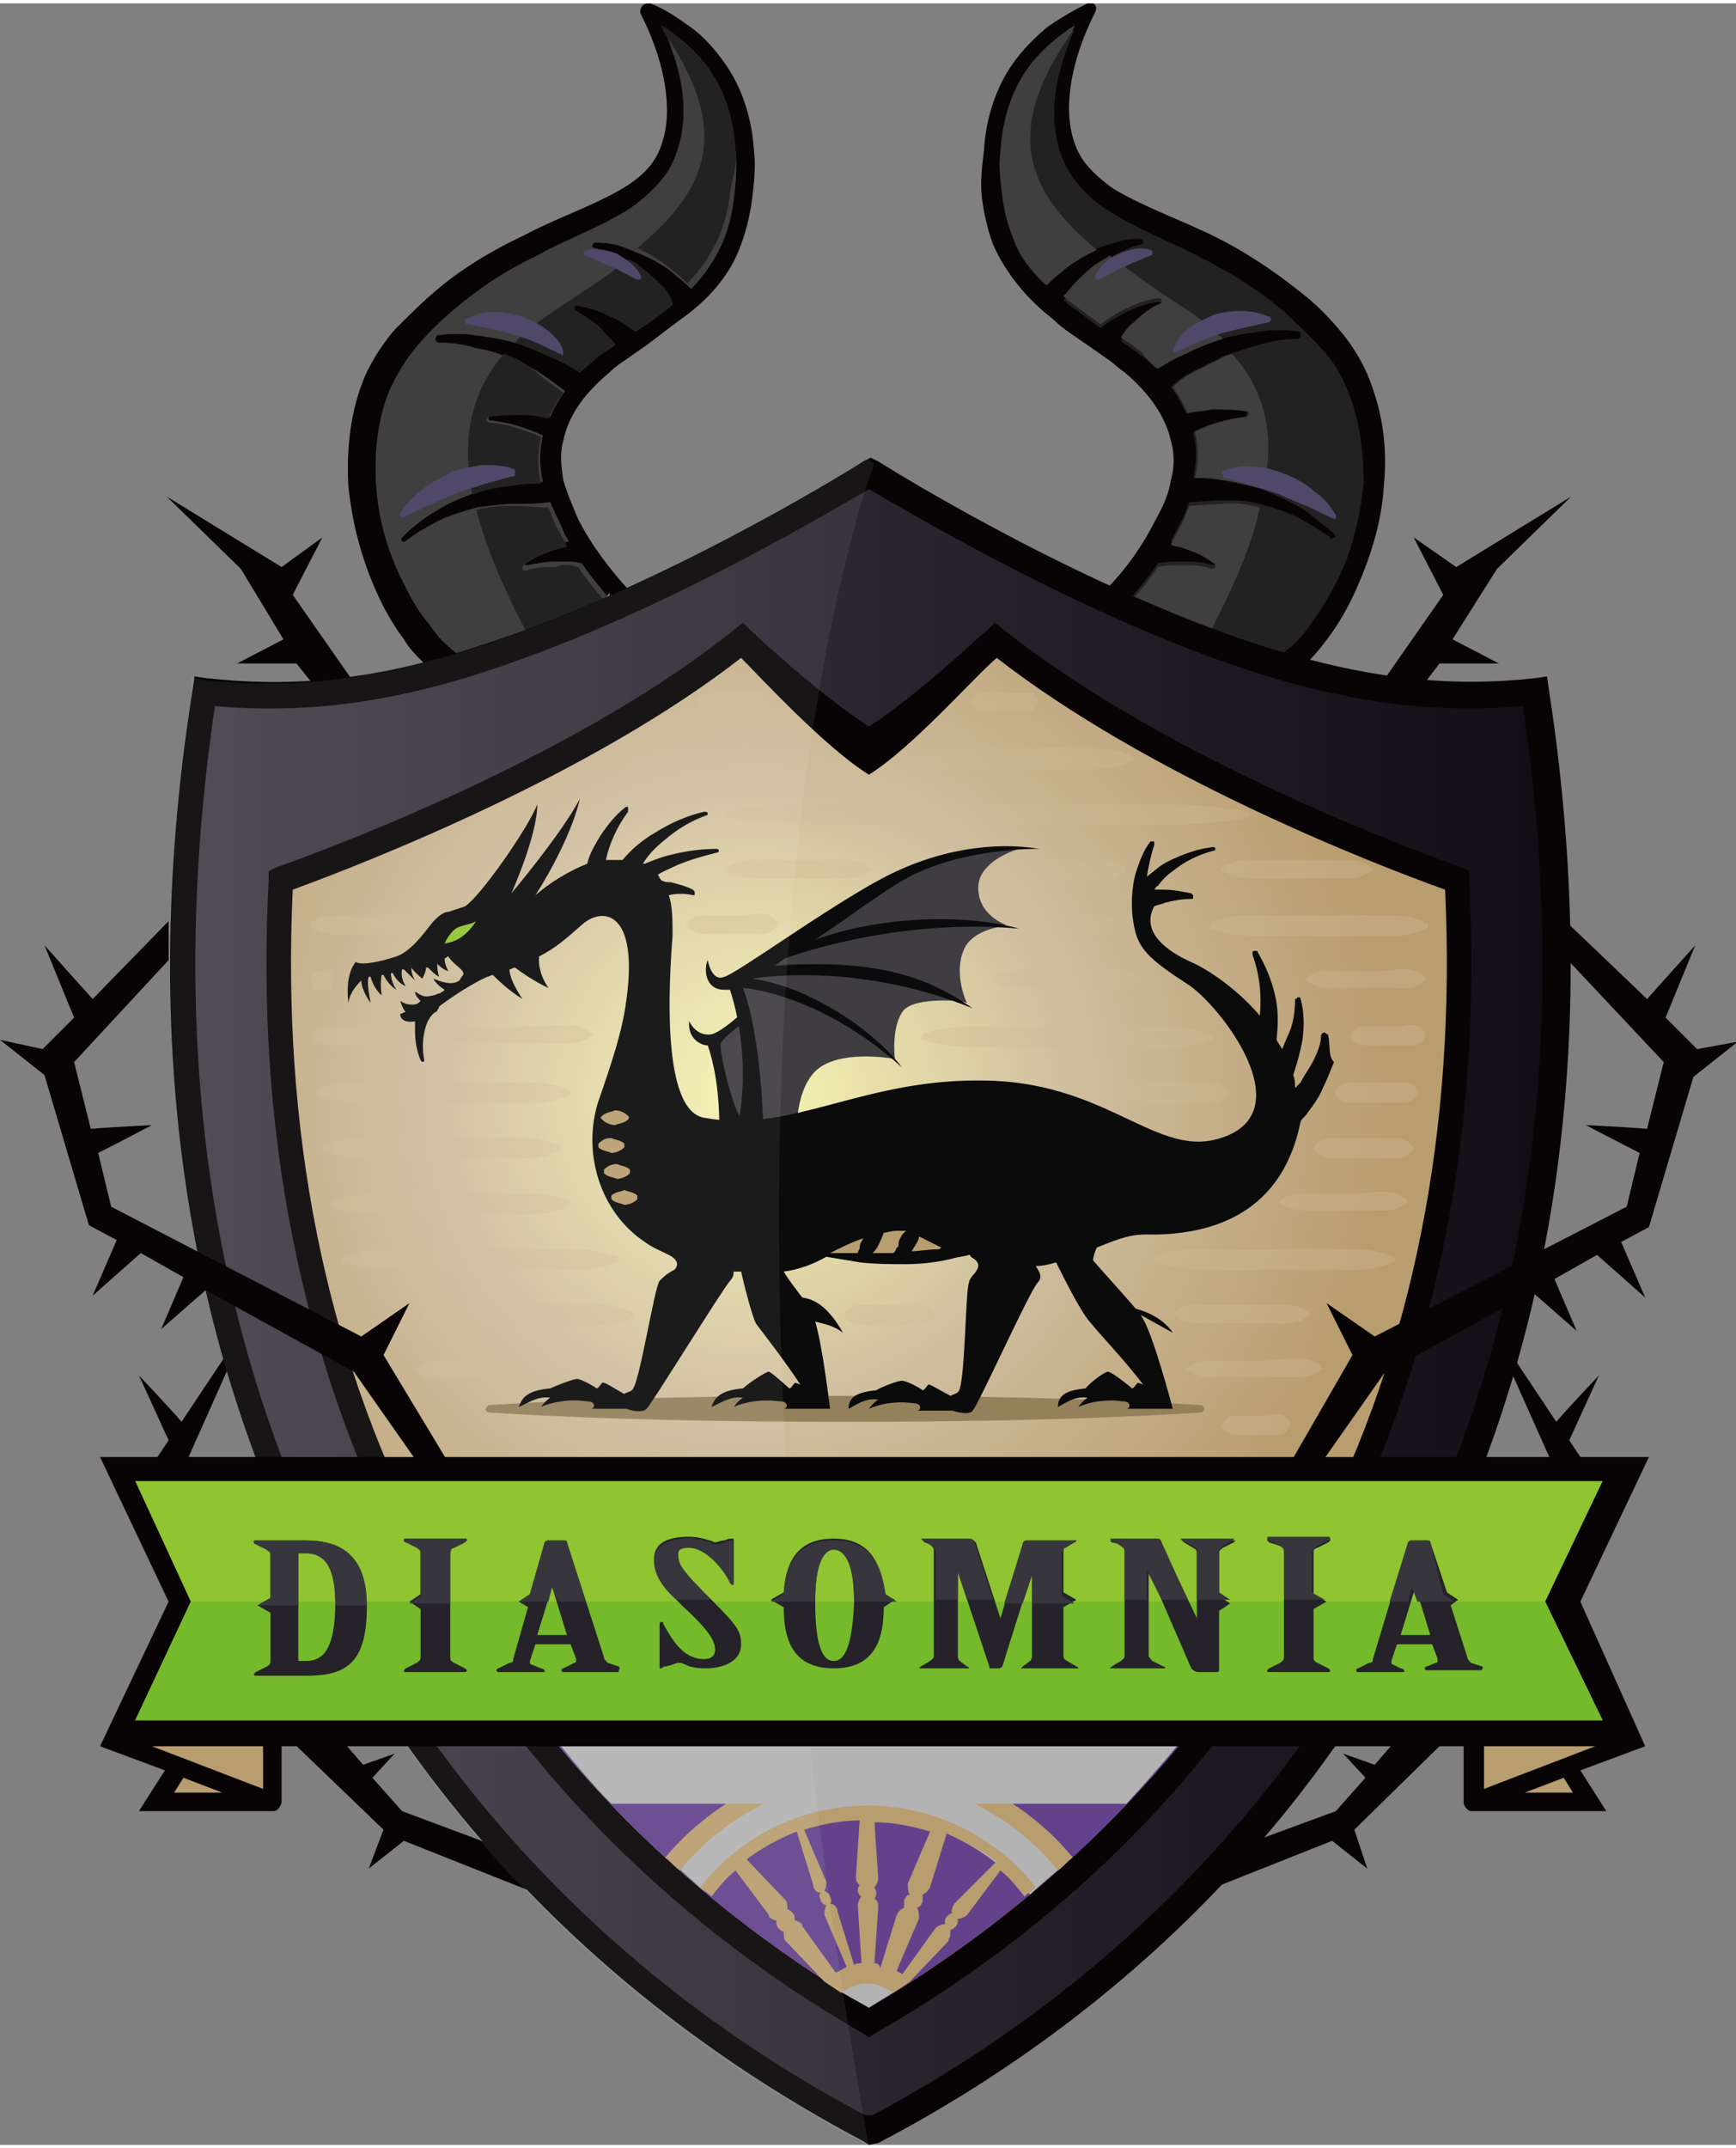 <svg version="1.1" xmlns="http://www.w3.org/2000/svg" xmlns:xlink="http://www.w3.org/1999/xlink" x="0" y="0" viewBox="0 0 93.7 115.5" width="93" height="115" xml:space="preserve"><rect x="0" y="0" width="93.7" height="115.5" fill="#808080" stroke="none"/><style>.st0{fill:#080405}.st1{fill:#888988}.st2{fill:#222222}.st3{fill:#403F3F}.st4{fill:#343535}.st9{fill:#B89D6F}.st10{fill:#3F3D42}.st11{fill:#0C0B0B}.st13{fill:#90C431}.st15{clip-path:url(#SVGID_6_);fill:#CDB998}.st21{fill:#38363D}.st22{fill:#4F4868}</style><path class="st0" d="M63.6 38c-.3.1-.5 0-.7-.3l-3.3-5.3c-.2-.2-.1-.6.1-.8 1.1-1.1 2-2.4 2.7-3.8.4-.7.7-1.4.8-2.1.2-.7.2-1.4 0-2.1-.3-1.4-1.3-2.7-2.5-3.7-.3-.2-.6-.5-.9-.7l-1-.7c-.7-.5-1.4-.9-2-1.5-1.3-1-2.5-2.4-3.2-4-.3-.8-.5-1.7-.6-2.5s0-1.7.1-2.5c.1-1.7.6-3.4 1.6-4.8.5-.7 1.1-1.3 1.8-1.9.7-.5 1.4-.9 2.2-1.3h.3c.2.1.2.3.1.5-.8 1.6-1.4 3.4-1.4 5.2 0 .9.2 1.8.6 2.5.4.7 1.1 1.3 1.8 1.8 1.5.9 3.4 1.6 5.1 2.4 1.7.8 3.4 1.9 4.9 3.1.8.6 1.5 1.3 2.1 2 .7.8 1.2 1.6 1.6 2.5.8 1.9 1.1 3.9.9 5.9-.1 2-.7 3.9-1.5 5.7-.4.9-.9 1.8-1.5 2.6-.3.4-.6.8-1 1.2-.4.4-.7.7-1.3 1.1L63.6 38z"/><path class="st1" d="M64 37.1l-.3-.4-.4.1z"/><path class="st2" d="M72.7 20.8c-.3-.8-.8-1.6-1.4-2.2-.6-.7-1.3-1.3-1.9-1.9-1.4-1.2-3-2.2-4.6-3-1.7-.9-3.4-1.5-5.1-2.6-.8-.5-1.6-1.3-2.1-2.2-.5-.9-.7-2-.7-3s.2-2 .5-2.9c.3-.9.4-1.2.6-1.6-.3.2-.7.4-1 .7-.6.5-1.1 1.1-1.6 1.7-.9 1.1-1.3 2.7-1.4 4.2-.1.8 0 1.6.1 2.4.1.8.3 1.5.6 2.3.4 1 1 1.8 1.7 2.5.3-.2.6-.5.8-.7.4-.3.9-.6 1.3-.9.5-.3.9-.5 1.4-.6.5-.2 1-.3 1.6-.3.1 0 .2.1.2.1 0 .1 0 .2-.1.2-.5.1-.9.3-1.3.5s-.8.5-1.2.8c-.4.3-.7.6-1.1 1-.2.2-.4.5-.6.7.1.1.2.1.2.2.6.4 1.2.9 1.8 1.3.4-.3.9-.6 1.3-.8.6-.3 1.1-.5 1.8-.6.1 0 .1 0 .2.1 0 .1 0 .2-.1.2-.5.2-1 .6-1.4 1-.3.2-.5.5-.7.8l.1.1c.4.2.7.5 1 .7.3.2.6.5.8.7.5-.3 1-.6 1.5-.8.6-.3 1.3-.6 2-.8.7-.2 1.4-.3 2.1-.4.7-.1 1.4-.1 2.1 0 .1 0 .1.1.1.2s-.1.2-.2.2c-.7 0-1.3.1-2 .3-.7.2-1.3.4-1.9.6l-1.8.9c-.4.2-.8.5-1.1.8.3.4.6.9.8 1.4.4-.1.9-.1 1.3-.2.6 0 1.3 0 1.9.1.1 0 .1.1.1.1 0 .1-.1.2-.1.2-1 .1-2 .4-2.8.8.2.8.2 1.7 0 2.5.5 0 .9 0 1.4.1.8.1 1.5.3 2.3.5.7.3 1.4.6 2.1 1 .6.4 1.2.9 1.8 1.4.1.1.1.2 0 .2-.1.1-.2.1-.2 0-.6-.4-1.2-.8-1.8-1.1-.6-.3-1.3-.5-2-.7-.7-.2-1.4-.2-2.1-.2-.6 0-1.2.1-1.7.1-.2.4-.3.9-.6 1.3-.1.3-.3.5-.4.8.2.1.5.1.7.2.6.2 1.1.4 1.6.8.1 0 .1.1.1.2s-.1.1-.2.1c-.5-.2-1.1-.2-1.6-.2-.4 0-.9 0-1.3.1-.4.6-.9 1.2-1.4 1.8l2.7 4.5 5.3-1.3c.2-.2.6-.5.9-.8.3-.3.6-.7.8-1 .5-.7 1-1.5 1.4-2.3.8-1.6 1.2-3.4 1.4-5.2 0-1.7-.2-3.5-.9-5.1"/><path class="st1" d="M60.7 32.6c.1-.1.2-.3.4-.4l-.3-.4-.1.8z"/><path class="st3" d="M54.7 12.7c-.3-.7-.5-1.5-.6-2.3S53.9 8.8 54 8c.1-1.6.5-3.1 1.4-4.4.4-.6 1-1.2 1.6-1.7.3-.2.6-.5 1-.7 0 .1-.1.2-.1.3-3.9 5.5-2.4 8.7 1.3 11.8l-.6.3c-.5.3-.9.5-1.3.9-.3.2-.6.5-.8.7-.9-.8-1.5-1.6-1.8-2.5m7.8 7c.5-.3 1-.6 1.5-.8.6-.3 1.3-.6 2-.8-.5-.5-1.1-1-1.8-1.5-1.6-1-3-2-4.3-3-.3.2-.5.3-.8.5-.4.3-.7.6-1.1 1-.2.2-.4.5-.6.7.1.1.2.1.2.2.6.4 1.2.9 1.8 1.3.4-.3.9-.6 1.3-.8.6-.3 1.1-.5 1.8-.6.1 0 .1 0 .2.1 0 .1 0 .2-.1.2-.5.2-1 .6-1.4 1-.3.2-.5.5-.7.8l.1.1c.4.2.7.5 1 .7.3.4.6.7.9.9m4-.8c-.1 0-.2.1-.3.1l-1.8.9c-.4.2-.8.5-1.1.8.3.4.6.9.8 1.4.5-.1.9-.1 1.3-.2.6 0 1.3 0 1.9.1.1 0 .1.1.1.1 0 .1-.1.2-.1.2-1 .1-2 .4-2.8.8.2.8.2 1.7 0 2.5.5 0 .9 0 1.4.1.8.1 1.5.3 2.3.5.6-2.7.2-5.2-1.7-7.3m-5.8 13.7c.1-.1.2-.3.4-.4l-.3-.4-.1.8zm7.3-5.4c-.7-.2-1.4-.3-2.1-.2-.6 0-1.2.1-1.7.1-.2.4-.3.9-.6 1.3-.1.3-.3.5-.4.8.2.1.5.1.7.2.6.2 1.1.4 1.6.8.1 0 .1.1.1.2s-.1.1-.2.1c-.5-.2-1.1-.2-1.6-.2-.4 0-.9 0-1.3.1-.4.6-.9 1.2-1.4 1.8l2.7 4.5c2-3.6 3.6-6.7 4.2-9.5.1 0 0 0 0 0"/><path class="st0" d="M24.1 36.6c-.6-.4-.9-.7-1.3-1.1-.4-.4-.7-.7-1-1.2-.6-.8-1.1-1.7-1.5-2.6-.8-1.8-1.3-3.7-1.5-5.7-.1-2 .1-4 .9-5.9.4-.9 1-1.8 1.6-2.5.7-.7 1.4-1.4 2.1-2 1.5-1.3 3.2-2.3 4.9-3.1 1.7-.9 3.5-1.5 5.1-2.4.9-.5 1.6-1.1 2-1.8.4-.7.6-1.6.6-2.5 0-1.8-.6-3.6-1.4-5.2-.1-.2 0-.4.1-.5.1-.1.3-.1.4-.1.8.3 1.5.8 2.2 1.3.7.5 1.3 1.2 1.8 1.9 1 1.4 1.5 3.1 1.6 4.8.1.8 0 1.7-.1 2.5s-.3 1.7-.6 2.5c-.6 1.7-1.8 3-3.2 4-.7.5-1.3 1-2 1.5l-1 .7c-.3.2-.6.4-.9.7-1.2 1-2.2 2.2-2.5 3.7-.2.7-.1 1.4 0 2.1.2.7.5 1.4.8 2.1.7 1.4 1.7 2.7 2.7 3.8.2.2.2.6.1.8l-3.3 5.3c-.1.2-.4.3-.7.3l-5.9-1.4z"/><path class="st4" d="M39.7 8c-.1-1.6-.5-3.1-1.4-4.4-.4-.6-1-1.2-1.6-1.7-.3-.2-.6-.5-1-.7.3.5.4.8.7 1.7.3.9.5 1.9.5 2.9s-.2 2-.7 3c-.5.9-1.3 1.6-2.1 2.2-1.7 1.1-3.5 1.7-5.1 2.6-1.7.8-3.2 1.8-4.6 3-.7.6-1.4 1.3-1.9 1.9-.6.7-1 1.4-1.4 2.2-.7 1.6-.9 3.4-.8 5.2.1 1.8.6 3.6 1.4 5.2.4.8.8 1.6 1.4 2.3.3.4.5.7.8 1 .3.3.7.6.9.8l5.3 1.3 2.7-4.5c-.5-.6-1-1.2-1.4-1.8-.4-.1-.8-.1-1.3-.1s-1.1.1-1.6.2c-.1 0-.2 0-.2-.1s0-.2.1-.2c.5-.3 1.1-.6 1.6-.8.2-.1.5-.1.7-.2-.2-.3-.3-.5-.4-.8-.2-.4-.4-.8-.6-1.3-.7.1-1.3.1-1.9.1-.7 0-1.4.1-2.1.2-.7.2-1.4.4-2 .7-.6.3-1.3.7-1.8 1.1-.1.1-.2 0-.2 0-.1-.1 0-.2 0-.2.5-.5 1.1-1 1.8-1.4.6-.4 1.3-.7 2.1-1 .7-.3 1.5-.4 2.3-.5.5-.1.9-.1 1.4-.1-.2-.8-.2-1.7 0-2.5-.9-.4-1.8-.7-2.8-.8-.1 0-.2-.1-.1-.2 0-.1.1-.1.1-.1.6-.1 1.3-.1 1.9-.1.4 0 .9.1 1.3.2.2-.5.5-1 .8-1.4-.4-.3-.7-.5-1.1-.8-.6-.4-1.1-.7-1.8-.9-.6-.3-1.2-.5-1.9-.6-.6-.2-1.3-.3-2-.3-.1 0-.2-.1-.2-.2s.1-.2.1-.2c.7-.1 1.4-.1 2.1 0 .7.1 1.4.2 2.1.4.7.2 1.3.5 2 .8.5.2 1 .5 1.5.8.3-.3.6-.5.8-.7.3-.3.7-.5 1-.7l.1-.1c-.2-.3-.5-.5-.7-.8-.4-.4-.9-.7-1.4-1-.1 0-.1-.1-.1-.2s.1-.1.2-.1c.6.1 1.2.3 1.8.6.5.2.9.5 1.3.8.6-.4 1.2-.8 1.8-1.3.1-.1.2-.1.2-.2-.2-.2-.4-.5-.6-.7-.3-.3-.7-.7-1.1-1-.4-.3-.8-.6-1.2-.8-.4-.2-.9-.4-1.3-.5-.1 0-.2-.1-.1-.2 0-.1.1-.1.2-.1.6 0 1.1.1 1.6.3.5.2 1 .4 1.4.6.5.3.9.5 1.3.9.3.2.6.5.8.7.7-.7 1.3-1.6 1.7-2.5.3-.7.5-1.5.6-2.3s.2-1.8.1-2.6"/><path class="st4" d="M33 32.6l-.1-.8-.3.4c.2.1.3.3.4.4z"/><path class="st4" d="M29.8 37.1l.6-.3-.4-.1z"/><path class="st3" d="M39.7 8c-.1-1.6-.5-3.1-1.4-4.4-.4-.6-1-1.2-1.6-1.7-.3-.2-.6-.5-1-.7.3.5.4.8.7 1.7.3.9.5 1.9.5 2.9s-.2 2-.7 3c-.5.9-1.3 1.6-2.1 2.2-1.7 1.1-3.5 1.7-5.1 2.6-1.7.8-3.2 1.8-4.6 3-.7.6-1.4 1.3-1.9 1.9-.6.7-1 1.4-1.4 2.2-.7 1.6-.9 3.4-.8 5.2.1 1.8.6 3.6 1.4 5.2.4.8.8 1.6 1.4 2.3.3.4.5.7.8 1 .3.3.7.6.9.8l5.3 1.3 2.7-4.5c-.5-.6-1-1.2-1.4-1.8-.4-.1-.8-.1-1.3-.1s-1.1.1-1.6.2c-.1 0-.2 0-.2-.1s0-.2.1-.2c.5-.3 1.1-.6 1.6-.8.2-.1.5-.1.7-.2-.2-.3-.3-.5-.4-.8-.2-.4-.4-.8-.6-1.3-.7.1-1.3.1-1.9.1-.7 0-1.4.1-2.1.2-.7.2-1.4.4-2 .7-.6.3-1.3.7-1.8 1.1-.1.1-.2 0-.2 0-.1-.1 0-.2 0-.2.5-.5 1.1-1 1.8-1.4.6-.4 1.3-.7 2.1-1 .7-.3 1.5-.4 2.3-.5.5-.1.9-.1 1.4-.1-.2-.8-.2-1.7 0-2.5-.9-.4-1.8-.7-2.8-.8-.1 0-.2-.1-.1-.2 0-.1.1-.1.1-.1.6-.1 1.3-.1 1.9-.1.4 0 .9.1 1.3.2.2-.5.5-1 .8-1.4-.4-.3-.7-.5-1.1-.8-.6-.4-1.1-.7-1.8-.9-.6-.3-1.2-.5-1.9-.6-.6-.2-1.3-.3-2-.3-.1 0-.2-.1-.2-.2s.1-.2.1-.2c.7-.1 1.4-.1 2.1 0 .7.1 1.4.2 2.1.4.7.2 1.3.5 2 .8.5.2 1 .5 1.5.8.3-.3.6-.5.8-.7.3-.3.7-.5 1-.7l.1-.1c-.2-.3-.5-.5-.7-.8-.4-.4-.9-.7-1.4-1-.1 0-.1-.1-.1-.2s.1-.1.2-.1c.6.1 1.2.3 1.8.6.5.2.9.5 1.3.8.6-.4 1.2-.8 1.8-1.3.1-.1.2-.1.2-.2-.2-.2-.4-.5-.6-.7-.3-.3-.7-.7-1.1-1-.4-.3-.8-.6-1.2-.8-.4-.2-.9-.4-1.3-.5-.1 0-.2-.1-.1-.2 0-.1.1-.1.2-.1.6 0 1.1.1 1.6.3.5.2 1 .4 1.4.6.5.3.9.5 1.3.9.3.2.6.5.8.7.7-.7 1.3-1.6 1.7-2.5.3-.7.5-1.5.6-2.3s.2-1.8.1-2.6"/><path class="st1" d="M33 32.6l-.1-.8-.3.4c.2.1.3.3.4.4z"/><path class="st1" d="M29.8 37.1l.6-.3-.4-.1z"/><path class="st2" d="M31.2 30.4c.4.6.9 1.2 1.4 1.8L30 36.7c-2.1-3.5-3.6-6.7-4.3-9.4h.1c.7-.2 1.4-.2 2.1-.2.6 0 1.2.1 1.7.1.2.4.3.9.6 1.3.1.3.3.5.4.8-.2.1-.5.1-.7.2-.6.2-1.1.4-1.6.8-.1 0-.1.1-.1.2s.1.1.2.1c.5-.2 1.1-.2 1.6-.2.4-.2.8-.1 1.2 0M27.5 19c-.1 0-.2-.1-.3-.1-1.8 2.1-2.3 4.6-1.7 7.6.7-.3 1.5-.4 2.3-.5.5-.1.9-.1 1.4-.1-.2-.8-.2-1.7 0-2.5-.9-.4-1.8-.7-2.8-.8-.1 0-.2-.1-.1-.2 0-.1.1-.1.1-.1.6-.1 1.3-.1 1.9-.1.4 0 .9.1 1.3.2.2-.5.5-1 .8-1.4-.4-.3-.7-.5-1.1-.8-.6-.6-1.1-.9-1.8-1.2m5.2 13.2c.1.1.2.3.4.4l-.1-.8-.3.4zm3.1-16.9c-.3-.3-.7-.7-1.1-1-.2-.2-.5-.4-.8-.5-1.2 1-2.7 1.9-4.3 3-.7.5-1.3.9-1.8 1.5.7.2 1.3.5 2 .8.5.2 1 .5 1.5.8.3-.3.6-.5.8-.7.3-.3.7-.5 1-.7l.1-.1c-.2-.3-.5-.5-.7-.8-.4-.4-.9-.7-1.4-1-.1 0-.1-.1-.1-.2s.1-.1.2-.1c.6.1 1.2.3 1.8.6.5.2.9.5 1.3.8.6-.4 1.2-.8 1.8-1.3.1-.1.2-.1.2-.2-.1-.4-.3-.7-.5-.9M39.7 8c-.1-1.6-.5-3.1-1.4-4.4-.4-.6-1-1.2-1.6-1.7-.3-.2-.6-.5-1-.7 0 .1.1.2.1.3 3.8 5.5 2.3 8.6-1.4 11.7l.6.3c.5.3.9.5 1.3.9.3.2.6.5.8.7.7-.7 1.3-1.6 1.7-2.5.3-.7.5-1.5.6-2.3s.4-1.5.3-2.3"/><path class="st0" d="M9 26.6l6.2 3.8 2.2-1.6-1.6 3.1 4.4 6.3-1.8.4-2.4-3h-3.2l2.5-1.3-2.3-3.8z"/><path class="st0" d="M84.8 26.6l-6.2 3.8-2.3-1.6 1.6 3.1-4.4 6.3 1.9.4 2.3-3h3.2l-2.5-1.3 2.4-3.8z"/><path class="st0" d="M46.9 115.5l-.3-.2c-12.9-6.8-23.2-17-29.6-29.6C9.8 71.6 7.5 55.2 10.4 37l.1-.7.7.1c4.6.5 9 .1 14.2-1.6 9.7-3 20.1-9.4 21.2-10.1l.4-.2.4.2c1.1.7 11.5 7.1 21.2 10.1 5.2 1.6 9.6 2.1 14.2 1.6l.7-.1.1.7c2.8 18.2.6 34.6-6.6 48.8-6.4 12.6-16.6 22.8-29.6 29.6l-.5.1z"/><defs><path id="SVGID_153_" d="M25.7 36.2c-5.1 1.6-9.5 2.1-14.1 1.7-2.6 17.6-.4 33.5 6.6 47.3 6.2 12.2 16.1 22.2 28.7 28.8 12.5-6.6 22.4-16.6 28.7-28.8 7-13.7 9.2-29.6 6.6-47.3-4.5.4-8.9-.1-14.1-1.7-9.2-2.9-18.6-8.5-21.2-10-2.6 1.5-12 7.1-21.2 10"/></defs><clipPath id="SVGID_1_"><use xlink:href="#SVGID_153_" overflow="visible"/></clipPath><linearGradient id="SVGID_2_" gradientUnits="userSpaceOnUse" x1="-447.397" y1="243.415" x2="-446.397" y2="243.415" gradientTransform="matrix(72.633 0 0 -72.633 32506.185 17749.973)"><stop offset="0" stop-color="#423E4B"/><stop offset="1" stop-color="#120E16"/></linearGradient><path clip-path="url(#SVGID_1_)" fill="url(#SVGID_2_)" d="M9 26.1h75.7v87.8H9z"/><path class="st0" d="M46.9 109.7l-.3-.2c-10.8-6.2-19.5-15.2-25-26-5.4-10.7-7.8-22.8-7.1-36.2v-.5l.4-.2c3.7-1.3 16.5-6.2 24.7-12.8l.5-.4.4.4s3.6 3.4 6.4 5.2c2.8-1.8 6.3-5.2 6.4-5.2l.4-.4.5.4c8.3 6.6 21 11.5 24.7 12.8l.4.2v.5c.7 13.4-1.7 25.5-7.1 36.2-5.5 10.8-14.1 19.8-25 26l-.3.2z"/><defs><path id="SVGID_147_" d="M46.9 41.6c-2.4-1.5-5.8-5.2-6.9-6.3-8.1 6.3-20.1 11-24.2 12.5-.6 12.9 1.7 24.7 7 35 5.3 10.5 13.7 19.2 24.1 25.3C57.3 102 65.6 93.3 71 82.8c5.3-10.3 7.6-22.1 7-35-4.2-1.5-16.1-6.2-24.2-12.5-1.2 1-4.5 4.8-6.9 6.3"/></defs><clipPath id="SVGID_3_"><use xlink:href="#SVGID_147_" overflow="visible"/></clipPath><radialGradient id="SVGID_4_" cx="-445" cy="236.992" r="1" gradientTransform="matrix(33.89 0 0 -33.89 15121.919 8090.654)" gradientUnits="userSpaceOnUse"><stop offset="0" stop-color="#F7F5B2"/><stop offset=".001" stop-color="#F7F5B2"/><stop offset=".495" stop-color="#CFBE9F"/><stop offset="1" stop-color="#B89D6F"/></radialGradient><path clip-path="url(#SVGID_3_)" fill="url(#SVGID_4_)" d="M15.2 35.3h63.4v72.8H15.2z"/><path d="M23.6 84.3c5.3 9.8 13.4 18 23.3 23.8 9.9-5.8 18-14 23.3-23.8H23.6z" fill="#63428B"/><defs><path id="SVGID_40_" d="M36.3 95.3h21.2v12.8H36.3z"/></defs><clipPath id="SVGID_5_"><use xlink:href="#SVGID_40_" overflow="visible"/></clipPath><path d="M57.5 100.3c-.6.6-1.3 1.1-1.9 1.7-.9-1-3.9-4.1-8.8-4.3-5.2-.2-8.1 3.2-8.8 4.1-.6-.5-1.1-1-1.7-1.5 2.9-2.9 5.5-5.2 11.5-5.1 5.3.2 8.8 4 9.7 5.1m-10.6 7.8c.6-.4 1.3-.8 1.9-1.2-1.4-1.1-3-.5-3.8.1.6.4 1.2.7 1.9 1.1" clip-path="url(#SVGID_5_)" fill="#B3B3B3"/><path class="st9" d="M46.9 94.8c-4.3 0-8.3 2-11 5.2.3.2.5.5.8.7 2.5-3.1 6.3-4.9 10.2-4.9 4 0 7.7 1.8 10.2 4.9.3-.2.5-.5.8-.7-2.7-3.3-6.8-5.2-11-5.2"/><path class="st9" d="M46.9 97.2c-3.6 0-6.9 1.6-9.1 4.4.2.2.4.3.6.5.4-.5.8-1 1.3-1.4l1.8 2.4v.1c.1.1.3.2.4.2 0 .1 0 .3.1.4.1.1.2.2.3.2 0 .2 0 .4.1.5l2.1 2.2.9.6c.4-.3.9-.5 1.4-.5.5 0 1 .2 1.4.5l.9-.6 2.1-2.2v-.1c.1-.1.1-.3.1-.5.1 0 .2-.1.3-.2.1-.1.1-.2.1-.4.2 0 .4-.1.5-.2l1.8-2.4c.5.4.9.9 1.3 1.4.2-.2.4-.3.6-.5-2.1-2.7-5.5-4.4-9-4.4m-1.8 9l-1.8-2.5v-.1c-.1-.1-.3-.2-.4-.2 0-.1 0-.3-.1-.4-.1-.1-.2-.2-.3-.2 0-.2 0-.4-.1-.5l-2.1-2.2c.8-.6 1.7-1.1 2.7-1.5l.9 2.9v.1c.1.2.2.3.4.3-.1.1-.1.2 0 .4 0 .1.1.2.3.3-.1.2-.1.3-.1.5l1.2 2.8c-.4.2-.5.3-.6.3m1.4-.5c-.1 0-.3 0-.4.1l-.9-2.9v-.1c-.1-.2-.2-.3-.4-.3.1-.1.1-.2 0-.4 0-.1-.1-.2-.3-.3.1-.2.1-.3.1-.5l-1.2-2.8c1-.3 2-.5 3-.5l-.2 3v.1c0 .2.1.3.2.4-.1.1-.1.2-.1.3 0 .1.1.3.2.3-.1.1-.2.3-.2.5l.2 3.1zm.7 0l.2-3v-.1c0-.2-.1-.3-.2-.4.1-.1.1-.2.1-.3 0-.1-.1-.3-.1-.3.1-.1.2-.3.2-.5l-.2-3c1 0 2 .2 3 .5l-1.2 2.8v.1c0 .2 0 .3.1.5-.1 0-.2.1-.3.3v.4c-.2.1-.3.2-.4.4l-.9 2.9c0-.2-.1-.3-.3-.3m4.3-3.2s0 .1 0 0c-.1.2-.2.4-.1.5-.1 0-.2.1-.3.2-.1.1-.1.2-.1.4-.2 0-.4.1-.5.2l-1.8 2.5c-.1-.1-.2-.1-.3-.2l1.2-2.8v-.1c0-.2 0-.3-.1-.5.1 0 .2-.1.3-.3v-.4c.2-.1.3-.2.4-.4l.9-2.9c.9.4 1.8.9 2.7 1.5l-2.3 2.3z"/><path class="st10" d="M55 45.6s-2.2.6-2.2 2.1 1.5 2 1.5 2l-.3.1s-1.6.2-2 1.3c-.5 1.2.1 2.7.2 2.8-.4-.1-.6-.1-.6-.1s-2.4-.2-2.9.6c-.6.9-.4 2.5-.4 2.5h-.2s-2.9-.5-4.1.7c-1.2 1.2-1 3.8-1 3.8l-2-.8-.6-.4s.1-3.8-.3-5.4c-.5-1.6-.5-1.9-.4-2.3.1-.3 7.4-4.9 9.7-6 2.4-1 5.6-.9 5.6-.9"/><path class="st10" d="M40.3 54.6L38.5 56s.6 5.2 1.7 4.6c1.1-.5.1-6 .1-6"/><path class="st11" d="M56.1 45.6c-2.4-.4-5.5 0-8.5 1.6s-7.8 5.1-8.5 5.3c-.7.3-.9-.9-.9-.9-.2.4-.2 1.6.9 1.6h.3c.6 1.8 1 4.7.4 7.4l.4.7 1-.7s-.1-4.9-1.1-7.5c1.1.1 4.7.8 8.6 4.3-1.7-2.2-5.2-4.4-8.1-4.8 0 0 5.5-1 11.9 1.6-2.3-1.6-5-2.7-10.7-2.3.2-.1.4-.3.6-.4 0 0 5.8-2.2 12.6-1.6-2.9-.8-7.4-.7-11 .6 1.5-1 3.1-2.2 4.4-3 3.1-2 7.7-1.9 7.7-1.9"/><path class="st11" d="M38.8 61.3s.2-2.8-.6-5.1c-.4 0-1.1-.4-1-1.3.2.4.6.8 1.2.7.5-.1 1.6-1.1 1.6-1.1l.1.5s-1.1.8-1.2 1.1c-.1.3.6 3.5 1.2 4.2.1.7-.2 1.3-.2 1.3l-1.1-.3z"/><path d="M26.4 75.6c6.4-.4 12.8-.5 19.2-.5 6.4 0 12.8.1 19.2.5.1 0 .2.1.2.2s-.1.2-.2.2c-6.4.4-12.8.5-19.2.5-6.4 0-12.8-.1-19.2-.5-.1 0-.2-.1-.2-.2.1-.1.1-.2.2-.2" fill="#94805B"/><path class="st11" d="M71.7 55.7c0-.1-.1-.1-.2-.2-.1 0-.2.1-.2.2 0 .4-.2.9-.4 1.3s-.5.8-.7 1.2l-.3.3c0-.2 0-.5-.1-.7.2-.6.4-1.3.5-1.9.1-.7.1-1.5-.1-2.2 0-.1-.1-.1-.1-.1-.1 0-.1.1-.2.1 0 .7-.1 1.4-.4 2-.1.2-.2.5-.3.7-.1-.2-.2-.3-.3-.5.1-.9.1-1.7-.1-2.5s-.5-1.5-.9-2.2c0-.1-.1-.1-.2-.1s-.1.1-.1.2c.4 1.1.5 2.2.4 3.3-1.1-1.3-2.5-2.3-3.5-2.8-2.1-.9-2.8-2-2.2-3.1.2-.1.4-.1.6-.2.4-.1.9-.2 1.4-.2.1 0 .1 0 .1-.1s0-.1-.1-.2c-.5-.1-1-.2-1.5-.2h-.5c.1-.1.1-.2.2-.2.2-.3.5-.6.8-.8.6-.5 1.4-.9 2.2-1.1.1 0 .1-.1.1-.1 0-.1-.1-.1-.1-.1-.9.1-1.7.4-2.5.8-.4.2-.7.5-1.1.8.1-.6.2-1.1.4-1.7v-.2h-.2c-.4.5-.6 1.1-.8 1.7-.2.7-.3 1.8-.1 2.8.2 1.3.9 1.9 2.9 3.2 1.6 1 5.9 6.4 2.3 8.1-3.7 1.7-6.2-2.7-13-2.9-6.8-.2-10.6 2.9-15.4 2-2.3-.4-1.9-7.2-1.7-9.8 0-.9 0-1.6-.2-2.2.4-.1.9-.1 1.3 0 .1 0 .1 0 .1-.1s0-.1-.1-.2c-.4-.2-.8-.3-1.2-.4-.2 0-.3 0-.5-.1-.1-.1-.1-.2-.2-.3.3-.2.6-.3 1-.5.7-.3 1.4-.5 2.2-.7.1 0 .1-.1.1-.1 0-.1-.1-.1-.1-.1-.8 0-1.6.1-2.4.3-.5.1-1 .3-1.5.5h-.1c.3-.5.7-.9 1.2-1.3.7-.6 1.4-1 2.2-1.3.1 0 .1-.1.1-.1 0-.1-.1-.1-.2-.1-.9.2-1.8.6-2.6 1.1-.7.4-1.3.9-1.8 1.5h-.8-.1c.2-.9.6-1.8 1.2-2.6v-.2c0-.1-.1-.1-.2 0-.5.4-.9.9-1.3 1.5-.3.5-.6 1-.7 1.5-1 .4-2 1-2.8 1.7.9-1.4 2-3.5 2.4-5.2-1 1.9-3.7 5.1-3.7 5.1s1.4-3.1 1.4-4.8c-.5 1.3-3.1 5-3.9 5.5l-.9.3c-.3 0-.6.3-.8.5-.2.2-1.1 1.6-2 1.9-.9.3-1.9.5-2.2.3-.4.5-.5 1.3-.4 2.2.1-.6.5-1 .7-1.2 0 .3.2.8.5 1.2-.1-.6-.2-1.1-.1-1.4h.1c.2.7.6 1 .6 1s-.1-.6 0-1.1h.1c.3.6.7.8.7.8s-.3-.4-.3-.9h.1c.3.6.7.7.7.7s-.3-.4-.2-.9h.1l.6.6s-.2-.3-.2-.7c.2.3.6.6.6.6s.2-.4.2-.6h.1c.2.2.4.4.6.5-.1-.3-.1-.6-.1-.7.1.1.3.3.6.4-.1-.2-.2-.4-.2-.7.1 0 .1-.1.2-.1.3.5.9.7.8 1 0 0-.1.1-.2.3-.3.2-.7.2-1.4-.1.1.3.6.6.6.6l-.1.1c-.1 0-.1.1-.2.1s-.2.1-.3.1c-.5.1-.5.1-1-.2 0 .2.2.4.3.5l-.1.1c-.1.1-.3.1-.3.1-.2 0-.4 0-.7-.2.1.3.2.5.3.6-.1 0-.2.1-.3.1 0 .3.3.5.8.4v.5c0 .6.1 1.1.3 1.6l.1.1c.1 0 .1-.1.1-.1-.1-.5-.1-1 0-1.5s.3-.9.6-1.1c0 0 .1 0 .1-.1 0 0 .1-.1.1-.2.8-.6 1.9-1.3 2.6-1.6.1 0 .2-.1.3-.1.2.2.8.8 1.6 1.3-.4-.6-.7-1.2-.7-1.6.1 0 .2-.1.3-.1.9.7 1.8 1.1 1.8 1.1s-.6-.8-.5-1.7c.8-.4 1.4-.9 2.3-1.7 1.1-1 3.1-.8 2.4 4.1-.2 1.6-.8 3.4-1.5 5.4-.9 2.8.1 6 2.5 7.6.4.3.9.5 1.3.7.4.2.6.5.3.8-.4.2-.6.4-.8.6-.3.4-1.1 5.7-1.5 5.9-.1.1-.3.1-.4.2-.4-.2-1.1-.7-1.2-.6-.1.1-.2.3-.3.3-.1-.1-1-.6-1.1-.5-.2 0-1.2.4-1.4.5-1.1.1-1.5.4-1.7 1 .5-.2 1-.6 1.7-.5-.3.2-.5.5-.5.5s1-.5 2.5-.3c.5 0 .4.4.2.4h1.9s.8.3 1.1 0c.3-.3 4-6.3 4.5-6.9.2-.2.2-.4.2-.5h.4c.2.9.6 2.4.8 2.8.3.4 1.7 2.2 2.4 3.3-.2-.1-.3-.1-.3-.1-.1.1-.2.3-.3.3-.1-.1-1-.9-1.1-.9-.2 0-1.2.7-1.4.9-1.1.1-1.5.4-1.7 1 .5-.2 1-.6 1.7-.5-.3.2-.5.5-.5.5s1-.5 2.5-.3c.5 0 .4.4.2.4h2.5s-.4-3.4-.8-4.7c.4.1 1 .2 1.5.6-.8-1.4-1.5-1.8-2.2-1.9-.3-.4-.7-.9-1-1.4.8-.1 1.6-.4 2.3-.8l1.8.3c.8.1 1.7.1 2.5.1s1.7-.1 2.5-.3c.3-.1.6-.1.9-.2 0 0 .1 0 .1.1.5.3.5.5.2.9-.2.2-.3.4-.3.5-.2.4-.2 5.7-.6 5.9-.1.1-.2.1-.4.2-.4-.2-1.2-.7-1.2-.6-.1.1-.2.3-.3.3-.1-.1-1-.6-1.2-.5-.2 0-1.2.4-1.3.5-1.1.1-1.5.4-1.5 1 .4-.2.9-.6 1.6-.5-.3.2-.5.5-.5.5s1-.5 2.4-.3c.5 0 .4.4.2.4h1.9s.9.3 1.1 0c.3-.3 3-6.3 3.5-6.9.3-.3.1-.6-.1-.9.4 0 .8-.1 1.1-.2.5 1 1.4 2.8 1.9 3.3.3.4 2 2.2 2.8 3.3-.2-.1-.3-.1-.3-.1-.1.1-.2.3-.3.3-.1-.1-1.1-.9-1.3-.9-.2 0-1.1.7-1.2.9-1.1.1-1.5.4-1.5 1 .4-.2.9-.6 1.6-.5-.3.2-.5.5-.5.5s1-.5 2.4-.3c.5 0 .4.4.2.4h2.5s-1.1-4.2-1.7-5c0 0 0-.1-.1-.1l1.8 1s-.5-.9-2-1.3c-.6-.7-1.6-1.8-2.3-2.6 0-.2.1-.5.2-.7.8-.3 1.6-.7 2.6-.7h.7c3.6-.1 6.8-1.6 7.7-6.1.1-.2.3-.3.4-.5.3-.4.6-.8.8-1.3.2-.4.4-.9.6-1.4-.3-.3-.2-.8-.3-1.4"/><path class="st0" d="M12.2 72.9l-2.4 3.6c-.6-.7-2.3-2.5-2.3-2.5l1.6 3.5-1 1.5 1.9-.2 2.5-5.6-.3-.3z"/><path class="st0" d="M81.6 72.9l2.4 3.6c.6-.7 2.3-2.5 2.3-2.5l-1.6 3.5 1 1.5-1.9-.2-2.5-5.6.3-.3z"/><path class="st0" d="M21.8 99.1l6.8 2.7-.2-1.8-6.7-2.5-1.6-1.8 1.2-1.3-1.7.6-1.9-2.2-2.1.8 5.1 4.9-.8 2.1z"/><path class="st0" d="M71.9 99.1l-6.8 2.7.2-1.8 6.8-2.5 1.6-1.8-1.2-1.3 1.7.6 1.9-2.2 2 .8-5 4.9.7 2.1z"/><path class="st13" d="M24 50.7s.2-.5.6-.8c.3-.2.8-.2 1.1-.4-.4.6-.9 1.1-1.7 1.2"/><path class="st9" d="M32.5 60c.2-.2.5-.2.7-.3.2 0 .5.1.7.3 0 0 .1.1 0 .2-.2.2-.5.2-.7.3-.2 0-.5-.1-.7-.3-.1-.1-.1-.1 0-.2-.1 0 0 0 0 0m-.2 1.5v.2c.2.2.5.2.7.3.2 0 .5-.1.7-.3v-.2c-.2-.2-.5-.2-.7-.3-.2 0-.4 0-.7.3zm.3 1.4v.2c.2.2.5.2.7.3.2 0 .5-.1.7-.3v-.2c-.2-.2-.5-.2-.7-.3-.3 0-.5.1-.7.3m.4 1.4v.2c.2.2.5.2.7.3.2 0 .5-.1.7-.3v-.2c-.2-.2-.5-.2-.7-.3-.2.1-.5.1-.7.3"/><path class="st9" d="M44.8 67.4c.6-.3 1.2-.6 1.8-.8-.1.2-.2.3-.2.5 0 .1-.1.2-.1.3h-1.5m3.4 0h-1.1c.1-.1.2-.2.3-.4.1-.2.2-.4.3-.7.2 0 .4-.1.7-.1h.5l-.2.2c-.1.2-.2.3-.2.5 0 .1 0 .2-.1.2-.1.3-.2.3-.2.3m2.4-.2c-.5 0-1 .1-1.4.1.1-.1.1-.2.2-.3.1-.2.2-.3.2-.5l1.2.6c-.1.1-.1.1-.2.1"/><g opacity=".35"><defs><path id="SVGID_37_" d="M16.8 37.2h60.3v40.1H16.8z"/></defs><clipPath id="SVGID_6_"><use xlink:href="#SVGID_37_" overflow="visible"/></clipPath><path class="st15" d="M52.4 37.6c.3-.5.6-.4.9-.4h.9c.3 0 .6 0 .9-.1.3 0 .6-.1.9.4.1.1 0 .2 0 .3-.3.5-.6.4-.9.4h-1.8c-.3 0-.6 0-.9-.4-.1 0-.1-.1 0-.2"/><path class="st15" d="M37.6 37.6c.3-.5.6-.4.9-.4h.9c.3 0 .6 0 .9-.1.3 0 .6-.1.9.4.1.1 0 .2 0 .3-.3.5-.6.4-.9.4h-1.8c-.3 0-.6 0-.9-.4v-.2"/><path class="st15" d="M49.1 40.6c1-.5 2-.4 3-.4h3c1 0 2-.1 3 0 1 0 2-.1 3 .4.1 0 .1.1.1.2 0 0 0 .1-.1.1-1 .5-2 .4-3 .4h-3c-1 0-2 .1-3 0-1 0-2 0-3-.4-.1-.1-.1-.1 0-.3-.1.1 0 0 0 0"/><path class="st15" d="M32.6 40.6c1-.5 2-.4 3-.4h3c1 0 2-.1 3 0 1 0 2-.1 3 .4.1 0 .1.1.1.2 0 0 0 .1-.1.1-1 .5-2 .4-3 .4h-3c-1 0-2 .1-3 0-1 0-2 0-3-.4-.1-.1-.1-.1 0-.3-.1.1-.1 0 0 0"/><path class="st15" d="M39.3 43.6c2.3-.5 4.6-.4 7-.4h14c2.3 0 4.6-.1 7 .4.1 0 .1.1.1.2s-.1.1-.1.1c-2.3.5-4.6.4-7 .4h-14c-2.3 0-4.6 0-7-.4-.1 0-.1-.1-.1-.2l.1-.1"/><path class="st15" d="M66 46.6c.7-.5 1.4-.4 2-.4h4c.7 0 1.4-.1 2 .4.1.1.1.1 0 .2-.7.5-1.4.4-2 .4h-4c-.7 0-1.4 0-2-.4-.1 0-.1-.1 0-.2-.1.1-.1 0 0 0"/><path class="st15" d="M54.7 46.6c.5-.5 1-.4 1.5-.4h3c.5 0 1-.1 1.5.4.1.1.1.2 0 .3-.5.5-1 .4-1.5.4h-3c-.5 0-1 0-1.5-.4-.1-.1-.1-.2 0-.3-.1 0-.1 0 0 0"/><path class="st15" d="M39.3 46.6c.6-.5 1.3-.4 1.9-.4H45c.6 0 1.3-.1 1.9.4.1.1.1.2 0 .2-.6.5-1.3.4-1.9.4h-3.8c-.6 0-1.3 0-1.9-.4-.1 0-.1-.1 0-.2"/><path class="st15" d="M65.4 49.6c1-.5 1.9-.4 2.9-.4h2.9c1 0 1.9-.1 2.9 0 1 0 1.9-.1 2.9.4.1 0 .1.1.1.2l-.1.1c-1 .5-1.9.4-2.9.4h-5.8c-1 0-1.9 0-2.9-.4-.1 0-.1-.1 0-.3-.1.1-.1 0 0 0"/><path class="st15" d="M56.1 49.6c.3-.5.6-.4 1-.4h1c.3 0 .7 0 1-.1.3 0 .6-.1 1 .4.1.1.1.2 0 .3-.3.5-.6.4-1 .4h-2c-.3 0-.6 0-1-.4-.1 0-.1-.1 0-.2"/><path class="st15" d="M37.1 49.6c.4-.5.8-.4 1.2-.4h1.2c.4 0 .8 0 1.2-.1.4 0 .8-.1 1.2.4.1.1.1.2 0 .3-.4.5-.8.4-1.2.4h-2.4c-.4 0-.8 0-1.2-.4-.1 0-.1-.1 0-.2"/><path class="st15" d="M16.8 49.6c.5-.5.9-.4 1.4-.4h1.4c.5 0 .9 0 1.4-.1.5 0 .9-.1 1.4.4.1.1.1.2 0 .3-.5.5-.9.4-1.4.4h-2.8c-.5 0-.9 0-1.4-.4-.1 0-.1-.1 0-.2"/><path class="st15" d="M70.5 52.6c.5-.5 1.1-.4 1.6-.4h1.6c.5 0 1.1 0 1.6-.1.5 0 1.1-.1 1.6.4.1.1.1.2 0 .2-.5.5-1.1.4-1.6.4h-3.2c-.5 0-1.1 0-1.6-.4v-.1"/><path class="st15" d="M53.6 52.6c.7-.5 1.3-.4 2-.4h2c.7 0 1.3 0 2-.1.7 0 1.3-.1 2 .4.1.1.1.2 0 .2-.7.5-1.3.4-2 .4h-4c-.7 0-1.3 0-2-.4 0 .1-.1 0 0-.1 0 .1 0 0 0 0"/><path class="st15" d="M16.8 52.6c.1-.5.2-.4.3-.4h.3c.1 0 .2 0 .3-.1.1 0 .2-.1.3.4v.3c-.1.5-.2.4-.3.4h-.6c-.1 0-.2 0-.3-.4v-.2"/><path class="st15" d="M72.9 55.6c.3-.5.7-.4 1-.4h1c.3 0 .7 0 1-.1.3 0 .7-.1 1 .4.1.1 0 .2 0 .3-.3.5-.7.4-1 .4h-2c-.3 0-.7 0-1-.4v-.2"/><path class="st15" d="M49.8 55.6c1.3-.5 2.6-.4 3.9-.4h3.9c1.3 0 2.6-.1 3.9 0 1.3 0 2.6-.1 3.9.4.1 0 .1.1.1.2 0 0 0 .1-.1.1-1.3.5-2.6.4-3.9.4h-3.9c-1.3 0-2.6.1-3.9 0-1.3 0-2.6 0-3.9-.4-.1 0-.1-.1 0-.3-.1.1-.1 0 0 0"/><path class="st15" d="M23.9 55.6c.7-.5 1.3-.4 2-.4h2c.7 0 1.3 0 2-.1.7 0 1.3-.1 2 .4.1.1.1.2 0 .2-.7.5-1.3.4-2 .4h-4c-.7 0-1.3 0-2-.4v-.1c0 .1 0 0 0 0"/><path class="st15" d="M16.9 55.6c.3-.5.6-.4.9-.4h.9c.3 0 .6 0 .9-.1.3 0 .6-.1.9.4v.3c-.3.5-.6.4-.9.4h-1.8c-.3 0-.6 0-.9-.4-.1 0-.1-.1 0-.2"/><path class="st15" d="M72.1 58.6c.4-.5.8-.4 1.1-.4h2.2c.4 0 .8-.1 1.1.4.1.1.1.2 0 .3-.4.5-.8.4-1.1.4h-2.2c-.4 0-.8 0-1.1-.4v-.3"/><path class="st15" d="M60.3 58.6c.5-.5 1-.4 1.5-.4h3c.5 0 1-.1 1.5.4.1.1.1.2 0 .3-.5.5-1 .4-1.5.4h-3c-.5 0-1 0-1.5-.4-.1-.1-.1-.2 0-.3"/><path class="st15" d="M17.1 58.6c1.1-.5 2.3-.4 3.4-.4h3.4c1.1 0 2.3-.1 3.4 0 1.1 0 2.3-.1 3.4.4.1 0 .1.1.1.2 0 0 0 .1-.1.1-1.1.5-2.3.4-3.4.4h-6.8c-1.1 0-2.3 0-3.4-.4-.1 0-.1-.1 0-.3-.1.1 0 0 0 0"/><path class="st15" d="M71 61.6c.4-.5.9-.4 1.3-.4h2.6c.4 0 .9-.1 1.3.4.1.1.1.2 0 .3-.4.5-.9.4-1.3.4h-2.6c-.4 0-.9 0-1.3-.4-.1-.1-.1-.2 0-.3"/><path class="st15" d="M17.4 61.6c1.1-.5 2.1-.4 3.2-.4h3.2c1.1 0 2.1-.1 3.2 0 1.1 0 2.1-.1 3.2.4.1 0 .1.1.1.2 0 0 0 .1-.1.1-1.1.5-2.1.4-3.2.4h-6.4c-1.1 0-2.1 0-3.2-.4-.1 0-.1-.1 0-.3 0 .1 0 .1 0 0"/><path class="st15" d="M69.1 64.6c.6-.5 1.1-.4 1.7-.4h1.7c.6 0 1.1 0 1.7-.1.6 0 1.1-.1 1.7.4.1.1.1.2 0 .2-.6.5-1.1.4-1.7.4h-3.4c-.6 0-1.1 0-1.7-.4 0 .1-.1 0 0-.1 0 .1 0 0 0 0"/><path class="st15" d="M17.9 64.6c1.1-.5 2.1-.4 3.2-.4h3.2c1.1 0 2.1-.1 3.2 0 1.1 0 2.1-.1 3.2.4.1 0 .1.1.1.2 0 0 0 .1-.1.1-1.1.5-2.1.4-3.2.4h-3.2c-1.1 0-2.1.1-3.2 0-1.1 0-2.1 0-3.2-.4-.1 0-.1-.1 0-.3-.1.1-.1.1 0 0"/><path class="st15" d="M62.4 67.6c1.1-.5 2.1-.4 3.2-.4h3.2c1.1 0 2.1-.1 3.2 0 1.1 0 2.1-.1 3.2.4.1 0 .1.1.1.2 0 0 0 .1-.1.1-1.1.5-2.1.4-3.2.4h-3.2c-1.1 0-2.1.1-3.2 0-1.1 0-2.1 0-3.2-.4-.1 0-.1-.1 0-.3-.1.1 0 .1 0 0"/><path class="st15" d="M18.5 67.6c1.2-.5 2.5-.4 3.7-.4h3.7c1.2 0 2.5-.1 3.7 0 1.2 0 2.5-.1 3.7.4.1 0 .1.1.1.2 0 0 0 .1-.1.1-1.2.5-2.5.4-3.7.4h-3.7c-1.2 0-2.5.1-3.7 0-1.2 0-2.5 0-3.7-.4-.1 0-.1-.1 0-.3-.1.1-.1.1 0 0"/><path class="st15" d="M63.4 70.6c.6-.5 1.2-.4 1.8-.4h3.6c.6 0 1.2-.1 1.8.4.1.1.1.2 0 .2-.6.5-1.2.4-1.8.4h-3.6c-.6 0-1.2 0-1.8-.4 0 0-.1-.1 0-.2 0 .1 0 .1 0 0"/><path class="st15" d="M45.6 70.6c.4-.5.8-.4 1.2-.4h2.4c.4 0 .8-.1 1.2.4.1.1.1.2 0 .3-.4.5-.8.4-1.2.4h-2.4c-.4 0-.8 0-1.2-.4v-.3"/><path class="st15" d="M22.9 70.6c.9-.5 1.8-.4 2.8-.4h2.8c.9 0 1.8-.1 2.8 0 .9 0 1.8-.1 2.8.4.1 0 .1.1.1.2l-.1.1c-.9.5-1.8.4-2.8.4h-5.6c-.9 0-1.8 0-2.8-.4-.1 0-.1-.1 0-.3-.1.1 0 .1 0 0"/><path class="st15" d="M64.1 73.6c.6-.5 1.2-.4 1.8-.4h1.8c.6 0 1.2 0 1.8-.1.6 0 1.2-.1 1.8.4.1.1.1.2 0 .2-.6.5-1.2.4-1.8.4h-3.6c-.6 0-1.2 0-1.8-.4-.1.1-.1 0 0-.1-.1.1-.1.1 0 0"/><path class="st15" d="M22.5 73.6c.5-.5.9-.4 1.4-.4h1.4c.5 0 1 0 1.4-.1.5 0 1-.1 1.4.4.1.1.1.2 0 .3-.5.5-1 .4-1.4.4h-2.8c-.5 0-1 0-1.4-.4-.1 0-.1-.1 0-.2"/><path class="st15" d="M66 76.6c.3-.5.6-.4.9-.4h.9c.3 0 .6 0 .9-.1.3 0 .6-.1.9.4.1.1 0 .2 0 .3-.3.5-.6.4-.9.4h-1.8c-.3 0-.6 0-.9-.4-.1 0-.1-.1 0-.2"/></g><defs><path id="SVGID_35_" d="M30.2 94h33.4v3.2H30.2z"/></defs><clipPath id="SVGID_7_"><use xlink:href="#SVGID_35_" overflow="visible"/></clipPath><path d="M33 97.1c-1-1-1.9-2.1-2.8-3.2h33.4c-.9 1.1-1.8 2.1-2.8 3.2H33z" clip-path="url(#SVGID_7_)" fill="#B3B3B3"/><g opacity=".07"><defs><path id="SVGID_33_" d="M9.2 24.5h38v91h-38z"/></defs><clipPath id="SVGID_8_"><use xlink:href="#SVGID_33_" overflow="visible"/></clipPath><path d="M47.2 24.8l-.4-.2-.4.2c-1.1.7-11.5 7.1-21.2 10.1C20 36.5 15.6 37 11 36.5l-.7-.1.1.6C7.5 55.2 9.8 71.6 17 85.8c6.4 12.6 16.6 22.8 29.6 29.6l.3.2c-11.1-61.7.3-90.8.3-90.8" clip-path="url(#SVGID_8_)" fill="#FFF"/></g><path class="st0" d="M20.7 72.9l1.4-2.8-2.6 1.8-13.5-7-.7-2.9c.8-.4 2.9-1.5 2.9-1.5.1 0-2.2.1-3.3.2L4 57.1l5.1-5.5v-2.1L5 53.7l-2.6-2.9L4 54.7l-1.7 1.7-2.3-.5 2.4 1.9 2.4 8.1 1.5.8-1.3 3 2.6-2.3 2.3 1.3-1.2 2.8 2.4-2.1 8 4.4 4 5.7 1.1-.8-3.5-5.8z"/><path class="st0" d="M73 72.9l-1.4-2.8 2.6 1.8 13.6-7 .7-2.9c-.8-.4-2.9-1.5-2.9-1.5-.1 0 2.2.1 3.3.2l.9-3.6-6.3-6.7.9-1 4.5 4.3 2.6-2.9-1.6 3.9 1.7 1.7 2.2-.4-2.4 1.9L89 66l-1.5.8 1.3 3-2.6-2.3-2.3 1.3 1.2 2.8-2.4-2.1-8 4.4-4 5.7-1.1-.8 3.4-5.9z"/><path class="st0" d="M85.3 86.2l3.7-7.8H5.4l3.7 7.8L5.4 94l3.5 1.3-1.4 2.2h7.2c.1 0 .2 0 .3-.1.1-.1.2-.3.2-.4v-3H79v3c0 .2.1.3.2.4.1.1.2.1.3.1h7.2l-1.4-2.2 3.5-1.3-3.5-7.8z"/><path class="st9" d="M9.9 95.7l2.1.8H9.4l.5-.8zm4.3.6l-6-2.3h6v2.3zm70.7.2h-2.6l2.1-.8.5.8zm-4.8-.2V94h6l-6 2.3z"/><path class="st13" d="M7.3 92.6h79.2l-3.1-6.4 3.1-6.5H7.3l3 6.5z"/><path fill="#75BA2A" d="M7.3 92.6h79.2l-3.1-6.4H10.3z"/><path d="M16.5 82.9h-2.7c-.1 0-.1 0-.1.1l.1.1.6.3c.1.1.2.1.2.3V86l-.7.4.7.4v2.6c0 .1 0 .2-.2.3l-.6.3-.1.1s0 .1.1.1h2.7c2.1 0 3.3-.6 3.3-3.7 0-2.7-1.3-3.6-3.3-3.6m0 6.5h-.4v-6.1h.4c.8 0 1.6.4 1.6 2.9 0 2.8-.8 3.2-1.6 3.2m7.8-5.9v5.7c0 .1 0 .2.2.3l.6.3.1.1s0 .1-.1.1h-3.2c-.1 0-.1 0-.1-.1l.1-.1.6-.3c.1-.1.2-.1.2-.3v-2.6l-.6-.4.6-.4v-2.3c0-.1 0-.2-.2-.3l-.6-.2-.1-.1s0-.1.1-.1h3.2c.1 0 .1 0 .1.1l-.1.1-.6.3c-.1 0-.2.1-.2.2m14.1 2.6c1.4 1.4 1.6 1.7 1.6 2.4 0 1-1.1 1.3-1.9 1.3-.6 0-.9-.1-1.1-.2-.2-.1-.3-.1-.4-.1-.1 0-.2.1-.7.2-.1 0-.2.1-.2.1h-.1v-2.4s0-.1.1-.1.1 0 .1.1c.4.7 1 1.9 2.2 1.9.4 0 .6-.2.6-.5 0-.6-.6-1.3-1.8-2.4-1.1-1.1-1.5-1.8-1.5-2.5 0-.9.8-1.2 1.9-1.2.4 0 .8.1 1.1.2.1 0 .2.1.3.1.1 0 .3-.1.5-.1.2-.1.3-.1.4-.1.1 0 .1 0 .1.1v2.3h-.1c-.1 0-.1 0-.1-.1-.3-.8-1.3-1.9-2.2-1.9-.5 0-.6.2-.6.4 0 .6.2 1.1 1.8 2.5m19-2.6v2.2l.7.4-.7.4v2.6c0 .1 0 .2.2.3l.5.3c.1 0 .1.1.1.1h-3.1l.1-.1.4-.3c.1-.1.1-.2.1-.3v-4.5l-1.6 5.1s-.1.1-.2.1h-.4c-.1 0-.1 0-.1-.1l-1.7-5.1v4.5c0 .1 0 .2.1.3l.4.3c.1 0 .1.1.1.1h-2.7l.1-.1.5-.3c.1-.1.2-.1.2-.3v-5.7c0-.1-.1-.2-.2-.3l-.3-.1-.1-.1h2.6c.2 0 .3.1.3.2l1.3 4 1.2-4c0-.1.1-.2.2-.2h2.7l-.1.1-.5.3c-.1 0-.1.1-.1.2m9.3-.6l-.1.1-.6.3c-.1.1-.2.1-.2.3v2.3l.6.4-.6.4v3.2c0 .1-.1.1-.2.1h-.9c-.2 0-.3-.1-.4-.2L62 84.5v4.6c0 .1.1.2.2.3l.6.3c.1 0 .1.1.1.1h-3l.1-.1.5-.3c.1-.1.2-.1.2-.3v-5.7c0-.1-.1-.2-.2-.3L60 83l-.1-.1h2.6c.1 0 .2.1.2.2l1.9 4v-3.5c0-.1 0-.2-.2-.3l-.5-.3-.1-.1H66.7m4.2.6v2.3l.7.4-.7.4v2.6c0 .1 0 .2.2.3l.6.3.1.1s0 .1-.1.1h-3.2c-.1 0-.1 0-.1-.1l.1-.1.6-.3c.1-.1.2-.1.2-.3v-5.7c0-.1 0-.2-.2-.3l-.6-.2-.1-.1s0-.1.1-.1h3.2c.1 0 .1 0 .1.1l-.1.1-.6.3c-.1 0-.2.1-.2.2m-37.5 6.2l-.6-.2c-.1-.1-.2-.2-.2-.3l-2-6.2c0-.1-.1-.1-.2-.1h-.8c-.1 0-.1 0-.2.1l-.8 2.8-.6.4.5.3-.8 2.8c0 .1 0 .2-.2.2l-.6.3c-.1 0-.1.1-.1.1s0 .1.1.1h2.4c.1 0 .1 0 .1-.1 0 0-.1-.1-.2-.1l-.5-.2c-.1 0-.1-.1-.1-.2l.3-.9h1.9l.3.8c0 .1 0 .2-.1.2l-.6.3c-.1 0-.1.1-.1.1s0 .1.1.1h2.9c.1 0 .1 0 .1-.1.1-.1 0-.2 0-.2M29 88l.8-2.6.8 2.6H29zm51 1.7l-.6-.2c-.1-.1-.2-.2-.2-.3l-.9-2.8.4-.3-.6-.4-.9-2.7c0-.1-.1-.1-.2-.1h-.8c-.1 0-.1 0-.2.1l-1.9 6.3c0 .1 0 .2-.2.2l-.6.3c-.1 0-.1.1-.1.1s0 .1.1.1h2.4c.1 0 .1 0 .1-.1 0 0-.1-.1-.2-.1l-.4-.2c-.1 0-.1-.1-.1-.2l.3-.9h1.9l.3.8c0 .1 0 .2-.1.2l-.5.2c-.1 0-.1.1-.1.1s0 .1.1.1h2.9c.1 0 .1 0 .1-.1.1 0 0-.1 0-.1M75.6 88l.8-2.6.8 2.6h-1.6zm-27.9-2.2c-.1-1.3-.5-3-2.7-3s-2.6 1.6-2.7 2.9l-.7.4.7.4c0 1.6.4 3.3 2.7 3.3 2.3 0 2.7-1.7 2.7-3.3l.6-.4-.6-.3zM45 89.4c-.6 0-1-.8-1-3.2 0-2.1.4-2.9 1-2.9s1.1.8 1.1 2.9c-.1 2.4-.5 3.2-1.1 3.2" fill="#252229"/><path class="st21" d="M62.7 83c0-.1-.1-.2-.2-.2h-2.6l.1.1.5.3c.1.1.2.1.2.3v2.6h1.2v-1.6l.8 1.6h1.4L62.7 83z"/><path class="st21" d="M52.6 83c0-.1-.1-.2-.3-.2h-2.6l.1.1.5.3c.1.1.2.1.2.3v2.6h1.2v-1.5l.5 1.5h1.4l-1-3.1z"/><path class="st21" d="M77.2 83c0-.1-.1-.1-.2-.1h-.8c-.1 0-.1 0-.2.1l-1 3.2h1l.2-.8.3.8h2l-.6-.4-.7-2.8z"/><path class="st21" d="M39.5 82.9c-.1 0-.2 0-.4.1s-.4.1-.5.1c-.1 0-.2 0-.3-.1-.3-.1-.8-.2-1.1-.2-1 0-1.9.3-1.9 1.2 0 .6.3 1.3 1.2 2.1h1.9c-1.5-1.5-1.8-1.9-1.8-2.4 0-.2 0-.4.6-.4.9 0 1.9 1.2 2.2 1.9l.1.1h.1V83c0-.1 0-.1-.1-.1"/><path class="st21" d="M57.4 83.5c0-.1 0-.2.2-.3l.4-.2c.1 0 .1-.1.1-.1h-2.7c-.1 0-.2.1-.2.2l-1 3.2h1l.5-1.5v1.5H58l-.7-.4v-2.4z"/><path class="st21" d="M70.9 83.5c0-.1 0-.2.2-.3l.6-.3.1-.1s0-.1-.1-.1h-3.2c-.1 0-.1 0-.1.1s.1.1.1.1l.6.3c.1.1.2.1.2.3v2.6h2.2l-.7-.4v-2.2z"/><path class="st21" d="M45 82.9c-2.2 0-2.6 1.6-2.7 2.9l-.7.4H44c0-2.1.5-2.8 1-2.8.6 0 1.1.8 1.1 2.8h2.3l-.6-.4c-.2-1.3-.6-2.9-2.8-2.9"/><path class="st21" d="M65.8 83.5c0-.1.1-.2.2-.3l.5-.3c.1 0 .1-.1.1-.1H63.7l.1.1.6.3c.1.1.2.1.2.3v2.6h1.8l-.6-.4v-2.2z"/><path class="st21" d="M16.5 82.9h-2.7c-.1 0-.1 0-.1.1s.1.1.1.1l.6.3c.1.1.2.1.2.3V86l-.7.4h2.2v-2.8h.4c.8 0 1.6.4 1.6 2.8h1.7c0-2.6-1.3-3.5-3.3-3.5"/><path class="st21" d="M30.4 82.9h-.8c-.1 0-.1 0-.2.1l-.8 2.8-.6.4h1.6l.2-.8.3.8h1.5l-1-3.2c0-.1-.1-.1-.2-.1"/><path class="st21" d="M24.5 83.3l.6-.3.1-.1s0-.1-.1-.1h-3.2c-.1 0-.1 0-.1.1s.1.1.1.1l.6.3c.1.1.2.1.2.3v2.3l-.6.4h2.2v-2.6c0-.3.1-.4.2-.4"/><path class="st22" d="M59.1 14.7c.3-.6.7-.9 1.3-1.2.5-.2 1.1-.4 1.7-.2.1 0 .1.1.1.2 0 0 0 .1-.1.1-.5.2-1 .4-1.4.6-.5.2-.9.5-1.4.7-.1 0-.2 0-.2-.1v-.1"/><path class="st22" d="M63.3 18.7c.2-.5.5-.9.9-1.2.4-.3.9-.5 1.3-.7 1-.3 2.1-.3 3 .1.1 0 .1.1.1.2l-.1.1c-1 .2-1.8.4-2.6.6-.8.3-1.6.6-2.4 1-.1 0-.2 0-.2-.1 0 .1 0 .1 0 0"/><path class="st22" d="M66 25.2c.6-.2 1.2-.3 1.7-.2.6 0 1.2.2 1.7.4s1.1.5 1.5.9c.5.3.9.8 1.2 1.3v.2H72c-.5-.2-1-.5-1.5-.7-.5-.2-1-.4-1.4-.6-.5-.2-1-.3-1.5-.5-.5-.1-1-.3-1.5-.4-.1 0-.1-.1-.1-.2-.1-.1 0-.2 0-.2"/><path class="st22" d="M34.4 14.9c-.5-.2-.9-.5-1.4-.7-.5-.2-.9-.4-1.4-.6-.1 0-.1-.1-.1-.2l.1-.1c.6-.1 1.2 0 1.7.2.5.3 1 .6 1.3 1.2 0 .1 0 .2-.1.2h-.1z"/><path class="st22" d="M30.2 18.9c-.8-.4-1.6-.8-2.4-1-.8-.3-1.6-.4-2.6-.6-.1 0-.1-.1-.1-.2 0 0 0-.1.1-.1.9-.5 2-.4 3-.1.5.2.9.4 1.3.7.4.3.8.7.9 1.2 0 .1 0 .2-.1.2 0-.1 0-.1-.1-.1z"/><path class="st22" d="M27.7 25.5c-.5.1-1 .3-1.5.4-.5.2-1 .3-1.5.5s-1 .4-1.4.6c-.5.2-1 .5-1.5.7-.1 0-.2 0-.2-.1v-.1c.3-.5.7-.9 1.2-1.3s1-.6 1.5-.9c.5-.2 1.1-.3 1.7-.4.6 0 1.2 0 1.7.2.1 0 .1.1.1.2 0 .2 0 .2-.1.2z"/></svg>